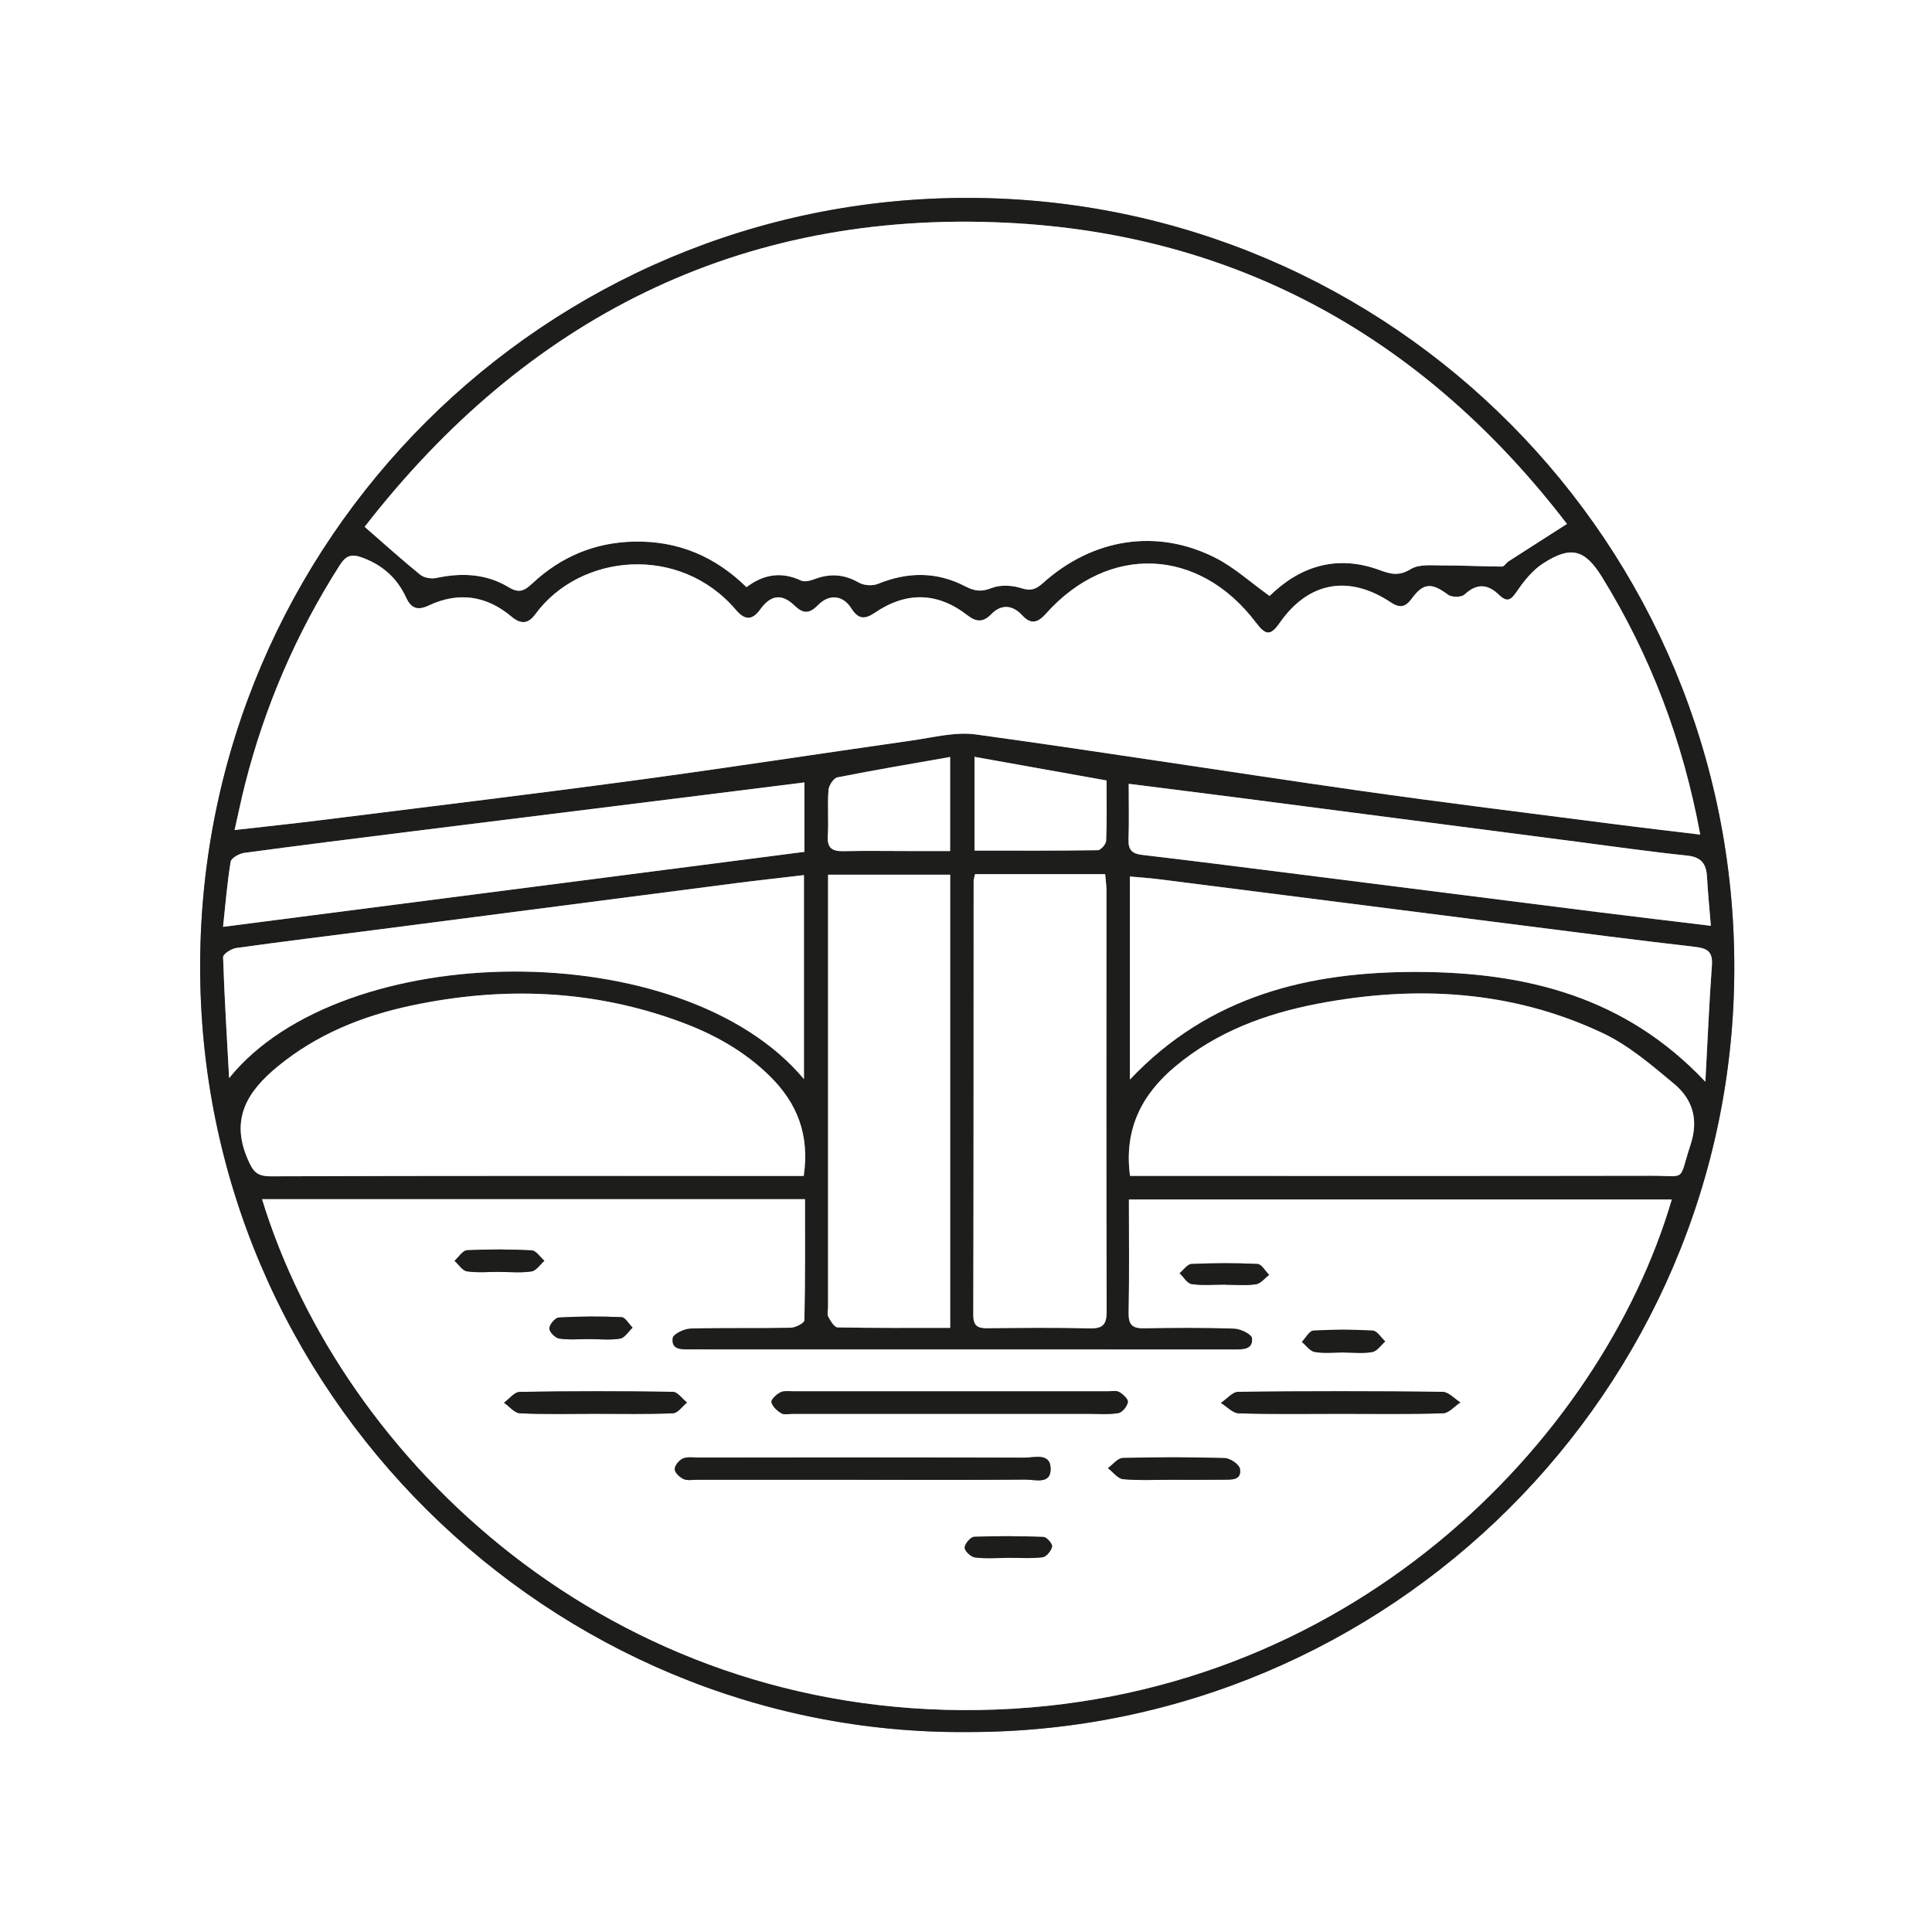 <?xml version="1.0" encoding="UTF-8"?>
<svg xmlns="http://www.w3.org/2000/svg" xmlns:xlink="http://www.w3.org/1999/xlink" id="Calque_2" viewBox="0 0 567 567">
  <rect x="0" y="0" width="567" height="567" fill="#808080" stroke="none"/>
  <defs>
    <style>.cls-1{fill:none;}.cls-1,.cls-2,.cls-3{stroke-width:0px;}.cls-4{clip-path:url(#clippath-1);}.cls-5{clip-path:url(#clippath);}.cls-2{fill:#1d1d1b;}.cls-3{fill:#fff;}</style>
    <clipPath id="clippath">
      <rect class="cls-1" width="567" height="567"></rect>
    </clipPath>
    <clipPath id="clippath-1">
      <rect class="cls-1" width="567" height="567"></rect>
    </clipPath>
  </defs>
  <g id="Calque_1-2">
    <g id="maison-du-pont_logo">
      <g class="cls-5">
        <g class="cls-4">
          <path class="cls-3" d="M567,567H0V0h567v567ZM283.98,508.32c123.79.14,224.72-100.28,225-223.86.28-124.87-100.3-226.17-224.77-226.38-124.02-.21-224.95,100.32-225.47,224.65-.52,126.11,103.15,226.62,225.24,225.59"></path>
          <path class="cls-2" d="M283.98,508.32c-122.1,1.03-225.77-99.48-225.24-225.59.51-124.33,101.45-224.85,225.47-224.65,124.47.21,225.05,101.5,224.77,226.38-.28,123.58-101.21,224-225,223.86M76.91,351.94c23.63,76.98,102.4,151.65,210.4,149.91,108.23-1.74,182.56-79.02,203.32-149.83h-159.32c0,11.29.14,22.26-.08,33.21-.07,3.56,1.09,4.65,4.55,4.59,8.83-.17,17.67-.21,26.49.09,1.85.06,5.09,1.67,5.2,2.8.33,3.48-2.77,3.34-5.33,3.34-53.16,0-106.33-.01-159.49-.02-2.49,0-5.72.28-5.26-3.33.15-1.18,3.36-2.76,5.21-2.81,9.82-.28,19.66-.04,29.49-.24,1.4-.03,3.98-1.39,3.99-2.18.26-11.76.18-23.53.18-35.53H76.91ZM459.87,153.76c-41.05-53.58-95.76-85.09-164.56-88.4-78.6-3.79-141.08,28.44-188.29,89.25,5.94,5.17,10.99,9.76,16.29,14.04,1.12.91,3.23,1.29,4.69.98,7.45-1.6,14.7-1.28,21.26,2.69,3.19,1.93,4.7,1.01,7.09-1.21,8.34-7.75,18.25-11.94,29.79-12.17,12.84-.26,23.69,4.32,32.95,13.37,5.08-3.85,10.31-4.61,16.01-1.94,1.07.5,2.82,0,4.1-.47,4.5-1.68,8.64-1.36,12.88,1.08,1.48.85,4,1.01,5.59.36,8.68-3.53,17.21-3.64,25.54.69,2.69,1.4,4.73,1.76,7.75.56,2.55-1.01,6.05-.86,8.73,0,2.87.93,4.37.34,6.45-1.53,14.62-13.1,33.4-16.04,50.47-7.41,5.66,2.86,10.51,7.33,15.99,11.24,8.93-8.75,19.77-12.24,32.37-7.57,3.27,1.21,5.69,1.76,9.09-.33,2.47-1.52,6.31-1.04,9.54-1.05,5.74-.03,11.49.3,17.24.33.62,0,1.2-1.08,1.88-1.52,5.45-3.52,10.92-7,17.16-11M498.99,244.94c-5.12-27.61-14.58-52.48-28.79-75.53-5.07-8.22-9.17-9.35-17.35-4.06-3.06,1.98-5.59,5.12-7.67,8.19-1.75,2.58-2.87,3.35-5.3.99-3.24-3.15-6.5-3.41-10.07-.05-.9.85-3.75.87-4.81.08-4.78-3.59-7.24-3.6-10.69,1.13-1.89,2.58-3.51,2.83-6.2,1.05-12.37-8.18-24.15-5.93-32.5,5.99-2.71,3.87-4.08,3.87-7.03-.03-16.66-22.03-43.18-23.2-61.58-2.64-2.33,2.6-4.32,3.41-6.99.54-2.86-3.08-6.12-3.42-9.14-.31-2.37,2.43-4.39,2.28-6.93.3-8.84-6.87-17.99-7.01-27.21-.76-2.86,1.94-4.82,2.02-6.9-1.31-2.43-3.87-6.49-4.27-9.72-.99-2.61,2.65-4.37,2.68-7.02.12-3.65-3.52-6.9-3.09-9.98,1.19-2.53,3.52-4.72,2.98-7.17.11-16.44-19.29-45.7-16.61-58.84,1.3-2.11,2.88-4.21,3.05-7.06.66-7.32-6.14-15.52-7.31-24.21-3.22-3.25,1.53-5.15.94-6.68-2.38-2.62-5.68-6.95-9.55-12.94-11.71-3.05-1.1-4.68-.59-6.49,2.24-12.75,19.96-21.99,41.4-27.82,64.33-1.08,4.23-1.95,8.52-3.06,13.42,8.95-1.02,16.86-1.84,24.76-2.83,30.88-3.87,61.79-7.59,92.63-11.74,27.19-3.66,54.31-7.87,81.48-11.72,6.21-.88,12.67-2.59,18.71-1.76,37.39,5.15,74.67,11.08,112.03,16.42,25.04,3.58,50.15,6.64,75.24,9.89,8.19,1.06,16.4,2,25.29,3.08M331.64,345.1h6.49c48.79,0,97.59.05,146.38-.04,10.75-.02,7.98,1.96,11.61-9.08,2.45-7.44.62-13.37-4.84-17.92-6.59-5.48-13.33-11.29-20.98-14.89-26.65-12.55-54.78-14.07-83.4-8.63-15.37,2.92-29.84,8.26-42.02,18.47-9.75,8.16-15.08,18.33-13.25,32.1M235.88,345.11c1.76-12.11-1.93-21.37-9.95-29.28-7.39-7.28-16.18-12.19-25.74-15.76-25.99-9.71-52.64-10.66-79.56-4.94-14.28,3.04-27.66,8.44-39.11,17.84-8.7,7.15-14.03,15.18-8.85,27.15,1.54,3.55,2.57,5.11,6.76,5.1,50.12-.18,100.24-.11,150.37-.1h6.08M286.16,256.54c-.23,1.02-.42,1.5-.42,1.99-.02,42.46,0,84.92-.1,127.38,0,3.24,1.31,3.92,4.15,3.89,9.99-.1,19.98-.21,29.97.04,3.99.1,5.03-1.15,5.02-5.11-.13-41.13-.06-82.26-.06-123.38,0-1.59-.25-3.19-.38-4.8h-38.18ZM243.02,256.71c0,2.05,0,3.69,0,5.33,0,40.49,0,80.98,0,121.46,0,1-.33,2.18.08,2.96.64,1.22,1.77,3.08,2.72,3.1,10.94.22,21.89.14,33.03.14v-132.99h-35.84ZM331.6,316.84c23.37-24.75,52.79-31.68,84.37-31.6,31.49.08,60.86,7.07,84.52,32.23.66-12.32,1.12-23.27,1.92-34.21.29-4.04-1.4-4.97-5.03-5.39-16.86-1.93-33.69-4.12-50.52-6.26-35.64-4.52-71.28-9.08-106.93-13.6-2.71-.34-5.43-.51-8.32-.77v59.6ZM235.95,316.7v-59.87c-6.98.82-13.57,1.54-20.13,2.39-35.31,4.56-70.62,9.16-105.93,13.73-13.53,1.75-27.07,3.39-40.58,5.28-1.43.2-3.86,1.8-3.83,2.69.38,11.84,1.12,23.66,1.77,35.49,33.09-41.13,133.05-42.38,168.71.3M236.08,229.63c-13.27,1.66-25.95,3.25-38.64,4.83-25.59,3.19-51.18,6.36-76.76,9.55-16.35,2.05-32.69,4.08-49.02,6.29-1.46.2-3.78,1.51-3.96,2.59-1.02,6.17-1.51,12.42-2.23,19.11,57.47-7.41,113.97-14.7,170.61-22.01v-20.37ZM502.09,271.7c-.42-5.17-.87-9.77-1.13-14.37-.21-3.8-1.66-5.81-5.84-6.24-10.92-1.13-21.79-2.7-32.68-4.11-32.52-4.22-65.03-8.46-97.55-12.68-11-1.43-22.01-2.8-33.65-4.27,0,5.87.13,11.17-.05,16.46-.1,3,1.14,4.07,3.99,4.4,14.05,1.65,28.09,3.43,42.12,5.2,30.55,3.85,61.09,7.75,91.64,11.59,10.84,1.37,21.69,2.64,33.15,4.02M285.99,249.64c12.35,0,24.28.06,36.2-.12.87-.01,2.41-1.78,2.45-2.78.24-5.78.12-11.57.12-17.68-13.06-2.34-25.71-4.6-38.76-6.94v27.53ZM278.84,222.16c-11.24,1.98-22.19,3.81-33.08,5.98-1.12.22-2.52,2.38-2.62,3.73-.33,4.47.08,8.99-.2,13.47-.23,3.71,1.46,4.54,4.72,4.46,6.15-.15,12.32-.04,18.47-.04,4.23,0,8.46,0,12.71,0v-27.6Z"></path>
          <path class="cls-3" d="M76.91,351.94h159.34c0,12,.08,23.77-.18,35.53-.02.79-2.59,2.15-3.99,2.18-9.83.19-19.67-.04-29.49.24-1.85.05-5.06,1.63-5.21,2.81-.45,3.61,2.77,3.33,5.26,3.33,53.16.01,106.33.01,159.49.02,2.55,0,5.66.13,5.33-3.34-.11-1.13-3.35-2.74-5.2-2.8-8.82-.3-17.66-.26-26.49-.09-3.46.07-4.62-1.03-4.54-4.59.22-10.95.08-21.91.08-33.21h159.32c-20.76,70.82-95.08,148.09-203.32,149.83-108.01,1.74-186.78-72.94-210.4-149.91M278.77,414.92c13.49,0,26.99,0,40.48,0,3,0,6.04.27,8.97-.21,1.14-.19,2.59-2,2.78-3.24.13-.87-1.46-2.33-2.6-2.97-.9-.5-2.28-.17-3.44-.17-30.65,0-61.31,0-91.96,0-1.33,0-2.84-.25-3.94.28-1.16.56-2.83,2.12-2.66,2.89.28,1.28,1.69,2.55,2.94,3.29.87.51,2.28.13,3.44.13,15.33,0,30.65,0,45.98,0M253.01,434.28c15.99,0,31.98.07,47.96-.06,2.82-.02,7.5,1.57,7.36-3.3-.13-4.65-4.78-3.12-7.61-3.13-31.97-.1-63.95-.05-95.93-.04-1.49,0-3.17-.27-4.43.31-1.1.51-2.38,2.06-2.35,3.12.02,1.01,1.46,2.36,2.59,2.88,1.11.51,2.61.21,3.94.21,16.15,0,32.31,0,48.46,0M393.52,414.92c9.99,0,19.98.16,29.96-.15,1.73-.05,3.4-2.08,5.1-3.2-1.75-1.08-3.49-3.08-5.25-3.1-19.97-.22-39.95-.23-59.93,0-1.71.02-3.39,2.12-5.09,3.26,1.75,1.06,3.47,2.99,5.24,3.05,9.98.3,19.97.14,29.96.14M174.56,414.92c7.66,0,15.32.17,22.97-.15,1.4-.06,2.73-2.05,4.09-3.16-1.39-1.09-2.76-3.12-4.16-3.14-14.98-.22-29.97-.23-44.95.02-1.55.03-3.06,2.07-4.59,3.18,1.56,1.08,3.07,3.02,4.67,3.1,7.31.34,14.65.15,21.97.15M344.61,434.27c4.83,0,9.65.05,14.48-.02,2.28-.03,5.38.27,4.8-3.2-.22-1.31-2.86-3.1-4.44-3.14-9.98-.29-19.97-.29-29.95-.03-1.47.04-2.9,1.94-4.35,2.98,1.49,1.13,2.91,3.11,4.49,3.24,4.96.42,9.97.16,14.97.16M173.06,393c2.99,0,6.04.34,8.94-.15,1.36-.23,2.44-2.09,3.65-3.21-1.08-1.08-2.12-3.03-3.25-3.08-6.13-.28-12.29-.24-18.41.1-1.05.06-2.74,2.06-2.77,3.2-.02,1.02,1.73,2.81,2.89,2.98,2.93.43,5.96.14,8.95.16M394.31,396.92c2.83,0,5.72.35,8.46-.15,1.4-.25,2.52-2.02,3.77-3.1-1.21-1.11-2.38-3.11-3.65-3.18-5.8-.35-11.65-.34-17.45,0-1.18.07-2.24,2.16-3.36,3.32,1.25,1.03,2.38,2.71,3.77,2.95,2.75.47,5.64.14,8.46.14M146.52,373.26v.02c3.17,0,6.38.33,9.47-.15,1.38-.21,2.52-2.03,3.77-3.12-1.24-1.07-2.43-2.99-3.73-3.06-6.31-.33-12.66-.34-18.98-.03-1.27.06-2.44,2.02-3.66,3.1,1.21,1.08,2.3,2.89,3.64,3.09,3.1.46,6.31.15,9.47.15M359.66,377v.03c2.98,0,6.01.3,8.94-.13,1.4-.21,2.59-1.79,3.87-2.75-1.13-1.12-2.22-3.16-3.4-3.21-6.45-.31-12.93-.28-19.38,0-1.2.05-2.33,1.76-3.49,2.71,1.17,1.12,2.23,3.01,3.54,3.2,3.25.46,6.61.15,9.93.15M295.54,457.21v-.03c3.48,0,7,.26,10.43-.15,1.11-.13,2.55-1.91,2.8-3.14.16-.79-1.57-2.79-2.51-2.82-6.78-.27-13.59-.31-20.37-.04-1.04.04-2.75,2.05-2.77,3.18-.02.98,1.81,2.72,2.99,2.87,3.1.41,6.29.14,9.44.14"></path>
          <path class="cls-3" d="M459.87,153.76c-6.25,4-11.72,7.48-17.16,11-.68.44-1.26,1.52-1.88,1.52-5.75-.03-11.49-.35-17.24-.33-3.23.01-7.07-.46-9.54,1.06-3.4,2.09-5.82,1.54-9.09.33-12.6-4.67-23.44-1.18-32.37,7.57-5.47-3.91-10.32-8.38-15.99-11.24-17.07-8.64-35.86-5.69-50.47,7.41-2.09,1.87-3.59,2.46-6.45,1.52-2.68-.87-6.18-1.02-8.73,0-3.02,1.2-5.06.84-7.75-.56-8.33-4.33-16.86-4.23-25.54-.69-1.59.65-4.11.49-5.59-.36-4.24-2.44-8.37-2.76-12.88-1.08-1.27.48-3.03.97-4.1.47-5.71-2.67-10.93-1.9-16.01,1.94-9.26-9.05-20.11-13.63-32.95-13.37-11.54.23-21.45,4.42-29.79,12.17-2.39,2.22-3.89,3.14-7.09,1.2-6.56-3.97-13.81-4.29-21.26-2.69-1.45.31-3.57-.07-4.69-.98-5.29-4.29-10.35-8.87-16.29-14.04,47.21-60.81,109.69-93.04,188.29-89.25,68.8,3.31,123.51,34.82,164.56,88.4"></path>
          <path class="cls-3" d="M498.99,244.94c-8.89-1.08-17.1-2.02-25.29-3.08-25.09-3.25-50.2-6.31-75.24-9.89-37.36-5.34-74.64-11.27-112.03-16.42-6.05-.83-12.5.87-18.71,1.76-27.17,3.86-54.29,8.06-81.48,11.72-30.85,4.15-61.75,7.88-92.63,11.74-7.9.99-15.81,1.81-24.76,2.83,1.11-4.9,1.99-9.19,3.06-13.42,5.83-22.93,15.07-44.37,27.82-64.33,1.81-2.84,3.44-3.34,6.49-2.24,5.99,2.16,10.32,6.03,12.94,11.71,1.53,3.31,3.42,3.91,6.68,2.38,8.7-4.09,16.9-2.92,24.21,3.22,2.85,2.39,4.95,2.21,7.06-.66,13.14-17.91,42.39-20.59,58.84-1.3,2.44,2.87,4.63,3.41,7.17-.11,3.08-4.28,6.32-4.71,9.98-1.19,2.66,2.56,4.42,2.53,7.02-.12,3.23-3.29,7.29-2.88,9.72.99,2.08,3.32,4.04,3.25,6.9,1.3,9.22-6.25,18.37-6.11,27.21.76,2.54,1.97,4.57,2.12,6.93-.3,3.02-3.1,6.28-2.77,9.14.31,2.67,2.88,4.66,2.06,6.98-.54,18.4-20.56,44.92-19.39,61.58,2.64,2.94,3.89,4.32,3.9,7.03.03,8.34-11.92,20.13-14.17,32.49-5.99,2.69,1.78,4.32,1.54,6.21-1.05,3.45-4.73,5.91-4.71,10.69-1.13,1.06.79,3.91.77,4.81-.08,3.57-3.35,6.82-3.1,10.07.05,2.43,2.36,3.55,1.6,5.3-.98,2.08-3.07,4.61-6.21,7.67-8.19,8.18-5.29,12.28-4.16,17.35,4.06,14.21,23.05,23.67,47.92,28.79,75.53"></path>
          <path class="cls-3" d="M331.64,345.1c-1.83-13.77,3.5-23.94,13.25-32.1,12.18-10.2,26.65-15.55,42.02-18.47,28.62-5.44,56.75-3.92,83.4,8.64,7.65,3.6,14.39,9.4,20.98,14.89,5.46,4.55,7.29,10.48,4.84,17.92-3.63,11.04-.86,9.06-11.61,9.08-48.79.09-97.59.04-146.38.04h-6.49Z"></path>
          <path class="cls-3" d="M235.88,345.11h-6.08c-50.12,0-100.24-.07-150.37.11-4.19.01-5.22-1.54-6.76-5.1-5.18-11.96.14-20,8.85-27.15,11.45-9.41,24.83-14.81,39.11-17.84,26.92-5.72,53.57-4.77,79.56,4.94,9.56,3.57,18.35,8.48,25.74,15.76,8.02,7.91,11.72,17.18,9.95,29.28"></path>
          <path class="cls-3" d="M286.16,256.54h38.18c.13,1.62.38,3.21.38,4.81,0,41.13-.07,82.26.06,123.38.01,3.96-1.03,5.21-5.02,5.11-9.98-.25-19.98-.14-29.97-.04-2.84.03-4.16-.65-4.15-3.89.1-42.46.08-84.92.1-127.38,0-.48.2-.96.42-1.99"></path>
          <path class="cls-3" d="M243.02,256.71h35.84v132.99c-11.14,0-22.09.08-33.03-.14-.95-.02-2.08-1.88-2.73-3.1-.41-.78-.08-1.96-.08-2.96,0-40.49,0-80.98,0-121.46v-5.33"></path>
          <path class="cls-3" d="M331.6,316.84v-59.6c2.89.26,5.62.43,8.32.77,35.64,4.52,71.28,9.07,106.93,13.6,16.83,2.14,33.66,4.33,50.52,6.26,3.64.42,5.33,1.35,5.04,5.39-.8,10.93-1.25,21.89-1.92,34.21-23.66-25.15-53.03-32.14-84.52-32.23-31.58-.08-61.01,6.85-84.38,31.6"></path>
          <path class="cls-3" d="M235.95,316.7c-35.66-42.67-135.63-41.43-168.71-.3-.65-11.83-1.38-23.65-1.77-35.49-.03-.89,2.39-2.49,3.83-2.69,13.51-1.89,27.05-3.53,40.58-5.28,35.31-4.57,70.62-9.17,105.93-13.73,6.57-.85,13.15-1.56,20.13-2.39v59.87Z"></path>
          <path class="cls-3" d="M236.08,229.63v20.37c-56.64,7.31-113.15,14.6-170.62,22.01.72-6.7,1.21-12.95,2.23-19.11.18-1.08,2.49-2.39,3.96-2.59,16.32-2.21,32.67-4.24,49.02-6.29,25.59-3.2,51.18-6.37,76.76-9.56,12.69-1.58,25.37-3.17,38.64-4.84"></path>
          <path class="cls-3" d="M502.1,271.7c-11.46-1.39-22.31-2.66-33.15-4.02-30.55-3.85-61.09-7.74-91.64-11.59-14.04-1.77-28.07-3.55-42.12-5.2-2.85-.33-4.09-1.41-3.99-4.4.18-5.29.05-10.59.05-16.46,11.63,1.48,22.64,2.85,33.65,4.27,32.52,4.21,65.03,8.45,97.55,12.68,10.89,1.41,21.76,2.98,32.68,4.11,4.18.43,5.63,2.44,5.84,6.24.26,4.61.71,9.2,1.13,14.37"></path>
          <path class="cls-3" d="M285.99,249.64v-27.53c13.05,2.34,25.7,4.6,38.76,6.94,0,6.12.12,11.91-.12,17.68-.04,1-1.58,2.77-2.45,2.78-11.92.19-23.84.12-36.19.12"></path>
          <path class="cls-3" d="M278.84,222.16v27.6c-4.24,0-8.47,0-12.71,0-6.16,0-12.32-.11-18.47.04-3.26.08-4.95-.75-4.72-4.46.28-4.48-.13-9,.2-13.47.1-1.35,1.5-3.51,2.62-3.73,10.89-2.16,21.84-4,33.08-5.98"></path>
          <path class="cls-2" d="M278.77,414.92c-15.33,0-30.65,0-45.98,0-1.17,0-2.57.38-3.44-.13-1.25-.73-2.66-2.01-2.94-3.29-.17-.76,1.5-2.33,2.66-2.89,1.1-.53,2.61-.28,3.94-.28,30.65,0,61.31,0,91.96,0,1.16,0,2.54-.33,3.44.17,1.14.63,2.73,2.1,2.6,2.97-.19,1.24-1.64,3.05-2.78,3.24-2.92.48-5.97.21-8.97.21-13.49,0-26.99,0-40.48,0"></path>
          <path class="cls-2" d="M253.01,434.28c-16.15,0-32.31,0-48.46,0-1.33,0-2.83.3-3.94-.21-1.13-.52-2.57-1.86-2.59-2.88-.03-1.06,1.26-2.61,2.35-3.12,1.25-.58,2.93-.31,4.43-.31,31.98-.02,63.95-.06,95.93.04,2.83,0,7.48-1.53,7.61,3.13.14,4.87-4.54,3.28-7.36,3.3-15.99.13-31.98.06-47.96.06"></path>
          <path class="cls-2" d="M393.52,414.92c-9.99,0-19.98.16-29.96-.14-1.78-.05-3.5-1.98-5.24-3.05,1.7-1.14,3.38-3.24,5.09-3.26,19.97-.23,39.95-.22,59.93,0,1.76.02,3.5,2.02,5.25,3.1-1.7,1.12-3.37,3.15-5.1,3.2-9.98.31-19.97.15-29.96.15"></path>
          <path class="cls-2" d="M174.56,414.92c-7.33,0-14.66.19-21.97-.15-1.6-.07-3.12-2.01-4.67-3.1,1.53-1.11,3.04-3.15,4.59-3.18,14.98-.25,29.97-.25,44.95-.02,1.4.02,2.78,2.05,4.16,3.14-1.36,1.1-2.69,3.1-4.09,3.15-7.65.31-15.31.15-22.97.15"></path>
          <path class="cls-2" d="M344.61,434.27c-4.99,0-10.01.27-14.97-.16-1.58-.14-3-2.11-4.49-3.24,1.45-1.04,2.87-2.94,4.35-2.98,9.98-.26,19.98-.27,29.95.03,1.58.05,4.22,1.84,4.44,3.14.58,3.46-2.52,3.16-4.8,3.2-4.83.07-9.65.02-14.48.02"></path>
          <path class="cls-2" d="M173.06,392.99c-2.99,0-6.02.28-8.95-.15-1.16-.17-2.92-1.96-2.89-2.98.03-1.14,1.71-3.14,2.77-3.2,6.13-.34,12.29-.38,18.41-.1,1.13.05,2.17,2.01,3.25,3.08-1.21,1.12-2.29,2.97-3.65,3.21-2.9.5-5.95.15-8.94.14"></path>
          <path class="cls-2" d="M394.31,396.92c-2.83,0-5.72.33-8.47-.14-1.38-.24-2.52-1.92-3.77-2.95,1.12-1.16,2.18-3.25,3.36-3.32,5.8-.35,11.65-.35,17.45,0,1.28.08,2.44,2.07,3.65,3.18-1.25,1.08-2.37,2.84-3.77,3.1-2.74.49-5.63.15-8.46.14"></path>
          <path class="cls-2" d="M146.52,373.26c-3.17,0-6.38.32-9.48-.15-1.34-.2-2.43-2.01-3.64-3.09,1.22-1.08,2.39-3.04,3.66-3.1,6.32-.31,12.67-.3,18.98.03,1.29.07,2.49,1.99,3.73,3.06-1.25,1.09-2.39,2.91-3.77,3.12-3.09.48-6.31.15-9.47.15v-.02"></path>
          <path class="cls-2" d="M359.66,377c-3.32,0-6.68.31-9.93-.15-1.31-.19-2.37-2.08-3.54-3.19,1.16-.95,2.29-2.66,3.49-2.71,6.45-.28,12.93-.31,19.38,0,1.18.06,2.27,2.09,3.4,3.21-1.29.96-2.48,2.54-3.87,2.75-2.92.43-5.95.13-8.93.13v-.03Z"></path>
          <path class="cls-2" d="M295.54,457.21c-3.15,0-6.34.27-9.44-.14-1.18-.16-3.01-1.89-2.99-2.87.02-1.13,1.73-3.14,2.77-3.18,6.78-.27,13.59-.23,20.37.04.94.04,2.67,2.04,2.51,2.82-.24,1.23-1.69,3.01-2.8,3.14-3.43.41-6.95.15-10.43.15v.03"></path>
        </g>
      </g>
    </g>
  </g>
</svg>
